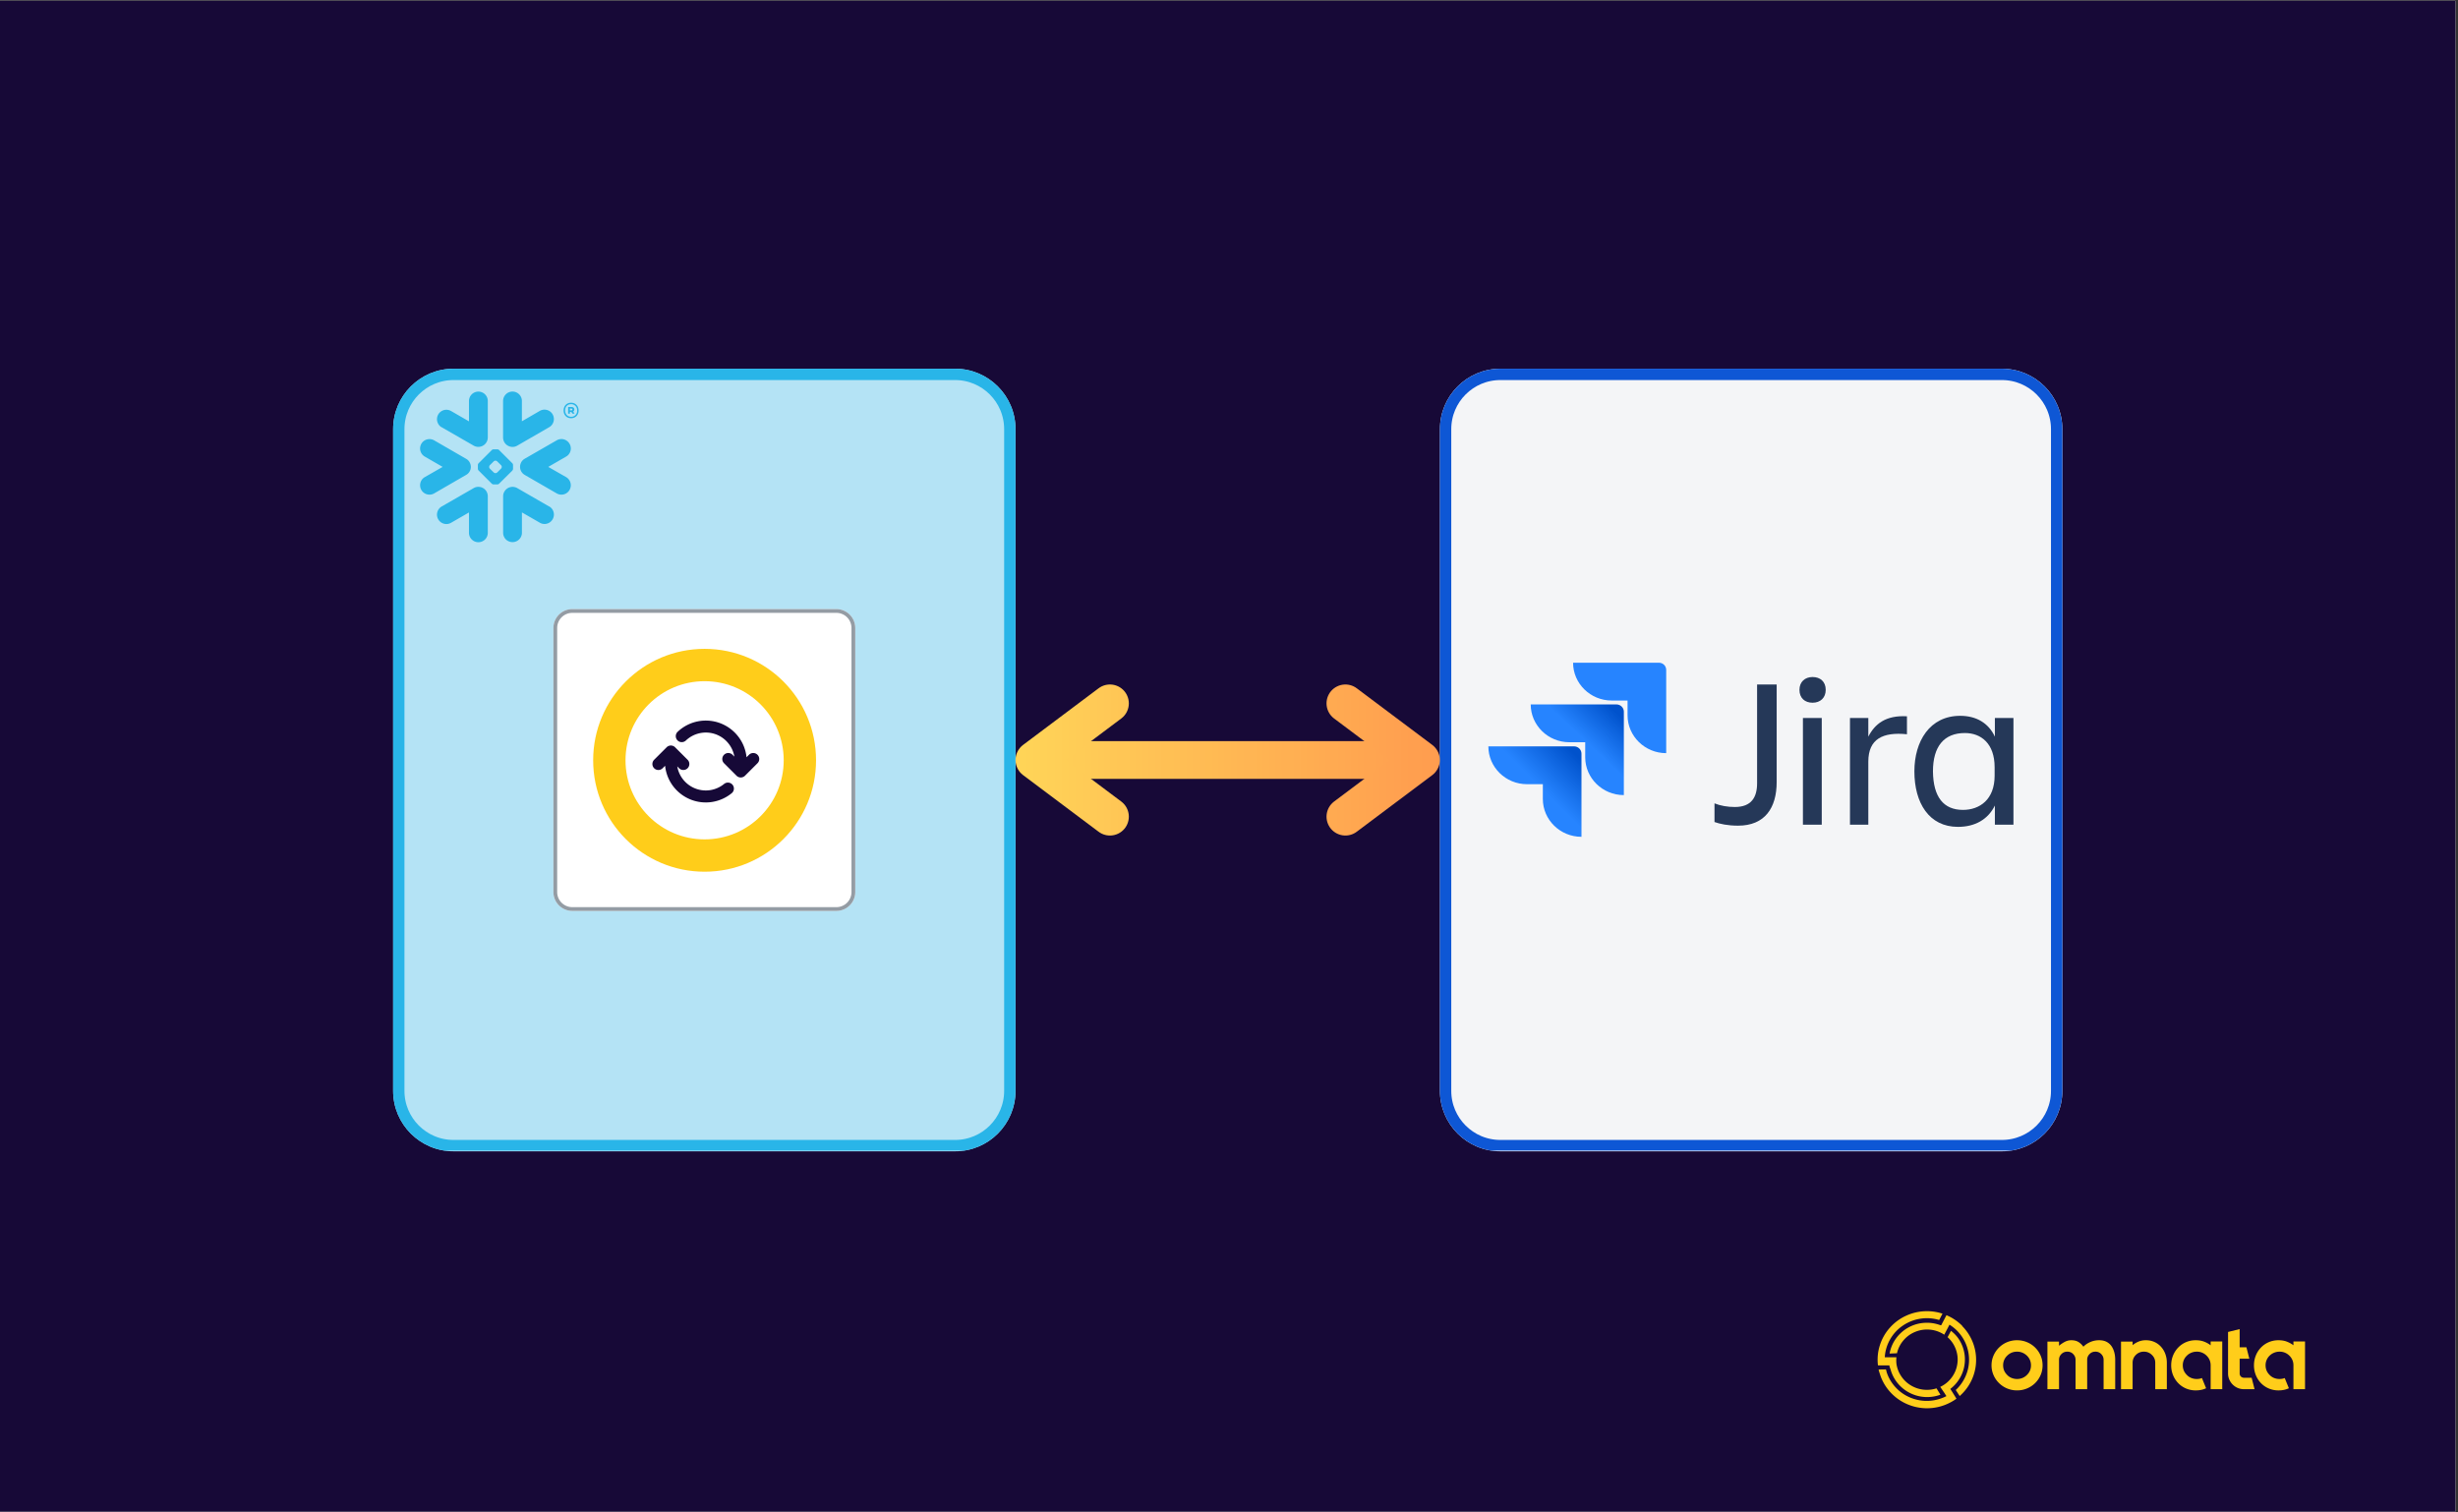 <svg xmlns="http://www.w3.org/2000/svg" width="650" height="400" version="1.0" viewBox="0 0 487.5 300"><rect x="0" y="0" width="487.5" height="300" fill="#333333" stroke="none"/><defs><clipPath id="a"><path d="M0 .152h487v299.692H0zm0 0"/></clipPath><clipPath id="b"><path d="M77.969 73.133h123.445v155.234H77.97zm0 0"/></clipPath><clipPath id="c"><path d="M89.957 73.133h99.469c6.62 0 11.988 5.367 11.988 11.988V216.38c0 6.621-5.367 11.988-11.988 11.988H89.957c-6.621 0-11.988-5.367-11.988-11.988V85.12c0-6.621 5.367-11.988 11.988-11.988zm0 0"/></clipPath><clipPath id="d"><path d="M77.969 73.137h123.433v155.086H77.97zm0 0"/></clipPath><clipPath id="e"><path d="M89.953 73.137h99.465c6.621 0 11.984 5.367 11.984 11.988v131.246c0 6.621-5.363 11.988-11.984 11.988H89.953c-6.617 0-11.984-5.367-11.984-11.988V85.125c0-6.621 5.367-11.988 11.984-11.988zm0 0"/></clipPath><clipPath id="f"><path d="M285.586 73.133H409.03v155.234H285.586zm0 0"/></clipPath><clipPath id="g"><path d="M297.574 73.133h99.469c6.621 0 11.988 5.367 11.988 11.988V216.38c0 6.621-5.367 11.988-11.988 11.988h-99.469c-6.62 0-11.988-5.367-11.988-11.988V85.12c0-6.621 5.367-11.988 11.988-11.988zm0 0"/></clipPath><clipPath id="h"><path d="M285.586 73.137h123.437v155.086H285.586zm0 0"/></clipPath><clipPath id="i"><path d="M297.574 73.137h99.461c6.621 0 11.988 5.367 11.988 11.988v131.246c0 6.621-5.367 11.988-11.988 11.988h-99.46c-6.622 0-11.99-5.367-11.99-11.988V85.125c0-6.621 5.368-11.988 11.99-11.988zm0 0"/></clipPath><clipPath id="j"><path d="M109.758 120.816h59.867v59.868h-59.867zm0 0"/></clipPath><clipPath id="k"><path d="M113.504 120.816h52.375a3.744 3.744 0 0 1 3.746 3.746v52.376a3.744 3.744 0 0 1-3.746 3.746h-52.375a3.744 3.744 0 0 1-3.746-3.746v-52.375a3.744 3.744 0 0 1 3.746-3.747zm0 0"/></clipPath><clipPath id="l"><path d="M109.758 120.816h59.937v59.938h-59.937zm0 0"/></clipPath><clipPath id="m"><path d="M113.504 120.816h52.375a3.744 3.744 0 0 1 3.746 3.746v52.376a3.744 3.744 0 0 1-3.746 3.746h-52.375a3.744 3.744 0 0 1-3.746-3.746v-52.375a3.744 3.744 0 0 1 3.746-3.747zm0 0"/></clipPath><clipPath id="n"><path d="M117.645 128.703h44.203v44.203h-44.203zm0 0"/></clipPath><clipPath id="o"><path d="M83.305 77.621h31.465v29.969H83.305zm0 0"/></clipPath><clipPath id="s"><path d="M379 141h20.332v24H379zm0 0"/></clipPath><clipPath id="t"><path d="M303 139h20v19h-20zm0 0"/></clipPath><clipPath id="u"><path d="M320.586 139.723H303.59c0 4.136 3.441 7.504 7.664 7.504h3.144v2.98c0 4.137 3.438 7.504 7.664 7.504v-16.547c0-.77-.64-1.441-1.476-1.441zm0 0"/></clipPath><clipPath id="w"><path d="M295.191 148H314v18h-18.809zm0 0"/></clipPath><clipPath id="x"><path d="M312.188 148.043H295.19c0 4.137 3.438 7.504 7.664 7.504h3.141v2.933c0 4.137 3.442 7.504 7.664 7.504v-16.496c0-.82-.687-1.445-1.473-1.445zm0 0"/></clipPath><clipPath id="z"><path d="M394 263h63.375v13H394zm0 0"/></clipPath><clipPath id="A"><path d="M374 260.055h18V277h-18zm0 0"/></clipPath><clipPath id="B"><path d="M372 260.055h14V278h-14zm0 0"/></clipPath><clipPath id="C"><path d="M372 263h18v16.535h-18zm0 0"/></clipPath><linearGradient id="p" x1="2.5" x2="109.846" y1="5" y2="5" gradientUnits="userSpaceOnUse"><stop offset="0" stop-color="#FFD357"/><stop offset=".016" stop-color="#FFD257"/><stop offset=".031" stop-color="#FFD157"/><stop offset=".047" stop-color="#FFD157"/><stop offset=".063" stop-color="#FFD057"/><stop offset=".078" stop-color="#FFCF57"/><stop offset=".094" stop-color="#FFCE56"/><stop offset=".109" stop-color="#FFCD56"/><stop offset=".125" stop-color="#FFCC56"/><stop offset=".141" stop-color="#FFCC56"/><stop offset=".156" stop-color="#FFCB56"/><stop offset=".172" stop-color="#FFCA56"/><stop offset=".188" stop-color="#FFC956"/><stop offset=".203" stop-color="#FFC856"/><stop offset=".219" stop-color="#FFC755"/><stop offset=".234" stop-color="#FFC655"/><stop offset=".25" stop-color="#FFC655"/><stop offset=".266" stop-color="#FFC555"/><stop offset=".281" stop-color="#FFC455"/><stop offset=".297" stop-color="#FFC355"/><stop offset=".313" stop-color="#FFC255"/><stop offset=".328" stop-color="#FFC155"/><stop offset=".344" stop-color="#FFC054"/><stop offset=".359" stop-color="#FFC054"/><stop offset=".375" stop-color="#FFBF54"/><stop offset=".391" stop-color="#FFBE54"/><stop offset=".406" stop-color="#FFBD54"/><stop offset=".422" stop-color="#FFBC54"/><stop offset=".438" stop-color="#FFBB54"/><stop offset=".453" stop-color="#FFBB53"/><stop offset=".469" stop-color="#FFBA53"/><stop offset=".484" stop-color="#FFB953"/><stop offset=".5" stop-color="#FFB853"/><stop offset=".516" stop-color="#FFB753"/><stop offset=".531" stop-color="#FFB653"/><stop offset=".547" stop-color="#FFB553"/><stop offset=".563" stop-color="#FFB553"/><stop offset=".578" stop-color="#FFB452"/><stop offset=".594" stop-color="#FFB352"/><stop offset=".609" stop-color="#FFB252"/><stop offset=".625" stop-color="#FFB152"/><stop offset=".641" stop-color="#FFB052"/><stop offset=".656" stop-color="#FFB052"/><stop offset=".672" stop-color="#FFAF52"/><stop offset=".688" stop-color="#FFAE51"/><stop offset=".703" stop-color="#FFAD51"/><stop offset=".719" stop-color="#FFAC51"/><stop offset=".734" stop-color="#FFAB51"/><stop offset=".75" stop-color="#FFAA51"/><stop offset=".766" stop-color="#FFAA51"/><stop offset=".781" stop-color="#FFA951"/><stop offset=".797" stop-color="#FFA851"/><stop offset=".813" stop-color="#FFA750"/><stop offset=".828" stop-color="#FFA650"/><stop offset=".844" stop-color="#FFA550"/><stop offset=".859" stop-color="#FFA550"/><stop offset=".875" stop-color="#FFA450"/><stop offset=".891" stop-color="#FFA350"/><stop offset=".906" stop-color="#FFA250"/><stop offset=".922" stop-color="#FFA150"/><stop offset=".938" stop-color="#FFA04F"/><stop offset=".953" stop-color="#FF9F4F"/><stop offset=".969" stop-color="#FF9F4F"/><stop offset=".984" stop-color="#FF9E4F"/><stop offset="1" stop-color="#FF9D4F"/></linearGradient><linearGradient id="q" x1="0" x2="30" y1="5" y2="5" gradientUnits="userSpaceOnUse"><stop offset="0" stop-color="#FFD457"/><stop offset=".063" stop-color="#FFD457"/><stop offset=".125" stop-color="#FFD357"/><stop offset=".188" stop-color="#FFD257"/><stop offset=".25" stop-color="#FFD157"/><stop offset=".313" stop-color="#FFD057"/><stop offset=".375" stop-color="#FFCF57"/><stop offset=".438" stop-color="#FFCE56"/><stop offset=".5" stop-color="#FFCD56"/><stop offset=".563" stop-color="#FFCC56"/><stop offset=".625" stop-color="#FFCB56"/><stop offset=".688" stop-color="#FFCA56"/><stop offset=".75" stop-color="#FFC956"/><stop offset=".813" stop-color="#FFC856"/><stop offset=".875" stop-color="#FFC755"/><stop offset=".938" stop-color="#FFC655"/><stop offset="1" stop-color="#FFC555"/></linearGradient><linearGradient id="r" x1="82.346" x2="112.346" y1="5" y2="5" gradientUnits="userSpaceOnUse"><stop offset="0" stop-color="#FFAA51"/><stop offset=".063" stop-color="#FFAA51"/><stop offset=".125" stop-color="#FFA951"/><stop offset=".188" stop-color="#FFA851"/><stop offset=".25" stop-color="#FFA750"/><stop offset=".313" stop-color="#FFA650"/><stop offset=".375" stop-color="#FFA550"/><stop offset=".438" stop-color="#FFA450"/><stop offset=".5" stop-color="#FFA350"/><stop offset=".563" stop-color="#FFA250"/><stop offset=".625" stop-color="#FFA150"/><stop offset=".688" stop-color="#FFA04F"/><stop offset=".75" stop-color="#FF9F4F"/><stop offset=".813" stop-color="#FF9F4F"/><stop offset=".875" stop-color="#FF9E4F"/><stop offset=".938" stop-color="#FF9D4F"/><stop offset="1" stop-color="#FF9C4F"/></linearGradient><linearGradient id="v" x1="19.485" x2="6.648" y1="8.872" y2="22.499" gradientTransform="matrix(1.37 0 0 1.381 295.19 127.306)" gradientUnits="userSpaceOnUse"><stop offset="0" stop-color="#0052CC"/><stop offset=".063" stop-color="#0052CC"/><stop offset=".078" stop-color="#0052CC"/><stop offset=".086" stop-color="#0052CC"/><stop offset=".09" stop-color="#0153CD"/><stop offset=".094" stop-color="#0154CE"/><stop offset=".098" stop-color="#0255CF"/><stop offset=".102" stop-color="#0255CF"/><stop offset=".105" stop-color="#0356D0"/><stop offset=".109" stop-color="#0356D0"/><stop offset=".113" stop-color="#0457D1"/><stop offset=".117" stop-color="#0458D2"/><stop offset=".121" stop-color="#0558D2"/><stop offset=".125" stop-color="#0559D3"/><stop offset=".129" stop-color="#0659D3"/><stop offset=".133" stop-color="#065AD4"/><stop offset=".137" stop-color="#065BD5"/><stop offset=".141" stop-color="#075BD5"/><stop offset=".145" stop-color="#075CD6"/><stop offset=".148" stop-color="#085CD6"/><stop offset=".152" stop-color="#085DD7"/><stop offset=".156" stop-color="#095ED8"/><stop offset=".16" stop-color="#095ED8"/><stop offset=".164" stop-color="#0A5FD9"/><stop offset=".168" stop-color="#0A5FDA"/><stop offset=".172" stop-color="#0B60DA"/><stop offset=".176" stop-color="#0B61DB"/><stop offset=".18" stop-color="#0B61DB"/><stop offset=".184" stop-color="#0C62DC"/><stop offset=".188" stop-color="#0C62DD"/><stop offset=".191" stop-color="#0D63DD"/><stop offset=".195" stop-color="#0D64DE"/><stop offset=".199" stop-color="#0E64DE"/><stop offset=".203" stop-color="#0E65DF"/><stop offset=".207" stop-color="#0F65E0"/><stop offset=".211" stop-color="#0F66E0"/><stop offset=".215" stop-color="#0F66E1"/><stop offset=".219" stop-color="#1067E1"/><stop offset=".223" stop-color="#1068E2"/><stop offset=".227" stop-color="#1168E3"/><stop offset=".23" stop-color="#1169E3"/><stop offset=".234" stop-color="#1269E4"/><stop offset=".238" stop-color="#126AE4"/><stop offset=".242" stop-color="#136BE5"/><stop offset=".246" stop-color="#136BE6"/><stop offset=".25" stop-color="#146CE6"/><stop offset=".254" stop-color="#146CE7"/><stop offset=".258" stop-color="#146DE7"/><stop offset=".262" stop-color="#156EE8"/><stop offset=".266" stop-color="#156EE9"/><stop offset=".27" stop-color="#166FE9"/><stop offset=".273" stop-color="#166FEA"/><stop offset=".277" stop-color="#1770EA"/><stop offset=".281" stop-color="#1771EB"/><stop offset=".285" stop-color="#1871EC"/><stop offset=".289" stop-color="#1872EC"/><stop offset=".293" stop-color="#1972ED"/><stop offset=".297" stop-color="#1973EE"/><stop offset=".301" stop-color="#1974EE"/><stop offset=".305" stop-color="#1A74EF"/><stop offset=".309" stop-color="#1A75EF"/><stop offset=".313" stop-color="#1B75F0"/><stop offset=".316" stop-color="#1B76F1"/><stop offset=".32" stop-color="#1C77F1"/><stop offset=".324" stop-color="#1C77F2"/><stop offset=".328" stop-color="#1D78F2"/><stop offset=".332" stop-color="#1D78F3"/><stop offset=".336" stop-color="#1D79F4"/><stop offset=".34" stop-color="#1E7AF4"/><stop offset=".344" stop-color="#1E7AF5"/><stop offset=".348" stop-color="#1F7BF5"/><stop offset=".352" stop-color="#1F7BF6"/><stop offset=".355" stop-color="#207CF7"/><stop offset=".359" stop-color="#207CF7"/><stop offset=".363" stop-color="#217DF8"/><stop offset=".367" stop-color="#217EF8"/><stop offset=".371" stop-color="#227EF9"/><stop offset=".375" stop-color="#227FFA"/><stop offset=".379" stop-color="#227FFA"/><stop offset=".383" stop-color="#2380FB"/><stop offset=".387" stop-color="#2381FB"/><stop offset=".391" stop-color="#2481FC"/><stop offset=".395" stop-color="#2482FD"/><stop offset=".398" stop-color="#2582FD"/><stop offset=".402" stop-color="#2583FE"/><stop offset=".406" stop-color="#2684FF"/><stop offset=".438" stop-color="#2684FF"/><stop offset=".494" stop-color="#2684FF"/><stop offset=".5" stop-color="#2684FF"/><stop offset=".506" stop-color="#2684FF"/><stop offset="1" stop-color="#2684FF"/></linearGradient><linearGradient id="y" x1="13.54" x2=".318" y1="15.073" y2="28.317" gradientTransform="matrix(1.37 0 0 1.381 295.19 127.306)" gradientUnits="userSpaceOnUse"><stop offset="0" stop-color="#0052CC"/><stop offset=".063" stop-color="#0052CC"/><stop offset=".078" stop-color="#0052CC"/><stop offset=".082" stop-color="#0053CD"/><stop offset=".086" stop-color="#0153CD"/><stop offset=".09" stop-color="#0154CE"/><stop offset=".094" stop-color="#0254CE"/><stop offset=".098" stop-color="#0255CF"/><stop offset=".102" stop-color="#0255CF"/><stop offset=".105" stop-color="#0356D0"/><stop offset=".109" stop-color="#0356D0"/><stop offset=".113" stop-color="#0457D1"/><stop offset=".117" stop-color="#0458D2"/><stop offset=".121" stop-color="#0558D2"/><stop offset=".125" stop-color="#0559D3"/><stop offset=".129" stop-color="#0559D3"/><stop offset=".133" stop-color="#065AD4"/><stop offset=".137" stop-color="#065AD4"/><stop offset=".141" stop-color="#075BD5"/><stop offset=".145" stop-color="#075BD5"/><stop offset=".148" stop-color="#075CD6"/><stop offset=".152" stop-color="#085CD6"/><stop offset=".156" stop-color="#085DD7"/><stop offset=".16" stop-color="#095DD7"/><stop offset=".164" stop-color="#095ED8"/><stop offset=".168" stop-color="#095ED9"/><stop offset=".172" stop-color="#0A5FD9"/><stop offset=".176" stop-color="#0A5FDA"/><stop offset=".18" stop-color="#0B60DA"/><stop offset=".184" stop-color="#0B60DB"/><stop offset=".188" stop-color="#0B61DB"/><stop offset=".191" stop-color="#0C62DC"/><stop offset=".195" stop-color="#0C62DC"/><stop offset=".199" stop-color="#0D63DD"/><stop offset=".203" stop-color="#0D63DD"/><stop offset=".207" stop-color="#0D64DE"/><stop offset=".211" stop-color="#0E64DE"/><stop offset=".215" stop-color="#0E65DF"/><stop offset=".219" stop-color="#0F65E0"/><stop offset=".223" stop-color="#0F66E0"/><stop offset=".227" stop-color="#0F66E1"/><stop offset=".23" stop-color="#1067E1"/><stop offset=".234" stop-color="#1067E2"/><stop offset=".238" stop-color="#1168E2"/><stop offset=".242" stop-color="#1168E3"/><stop offset=".246" stop-color="#1169E3"/><stop offset=".25" stop-color="#1269E4"/><stop offset=".254" stop-color="#126AE4"/><stop offset=".258" stop-color="#136BE5"/><stop offset=".262" stop-color="#136BE5"/><stop offset=".266" stop-color="#136CE6"/><stop offset=".27" stop-color="#146CE7"/><stop offset=".273" stop-color="#146DE7"/><stop offset=".277" stop-color="#156DE8"/><stop offset=".281" stop-color="#156EE8"/><stop offset=".285" stop-color="#156EE9"/><stop offset=".289" stop-color="#166FE9"/><stop offset=".293" stop-color="#166FEA"/><stop offset=".297" stop-color="#1770EA"/><stop offset=".301" stop-color="#1770EB"/><stop offset=".305" stop-color="#1771EB"/><stop offset=".309" stop-color="#1871EC"/><stop offset=".313" stop-color="#1872EC"/><stop offset=".316" stop-color="#1972ED"/><stop offset=".32" stop-color="#1973EE"/><stop offset=".324" stop-color="#1974EE"/><stop offset=".328" stop-color="#1A74EF"/><stop offset=".332" stop-color="#1A75EF"/><stop offset=".336" stop-color="#1B75F0"/><stop offset=".34" stop-color="#1B76F0"/><stop offset=".344" stop-color="#1B76F1"/><stop offset=".348" stop-color="#1C77F1"/><stop offset=".352" stop-color="#1C77F2"/><stop offset=".355" stop-color="#1D78F2"/><stop offset=".359" stop-color="#1D78F3"/><stop offset=".363" stop-color="#1D79F3"/><stop offset=".367" stop-color="#1E79F4"/><stop offset=".371" stop-color="#1E7AF5"/><stop offset=".375" stop-color="#1F7AF5"/><stop offset=".379" stop-color="#1F7BF6"/><stop offset=".383" stop-color="#1F7BF6"/><stop offset=".387" stop-color="#207CF7"/><stop offset=".391" stop-color="#207DF7"/><stop offset=".395" stop-color="#217DF8"/><stop offset=".398" stop-color="#217EF8"/><stop offset=".402" stop-color="#217EF9"/><stop offset=".406" stop-color="#227FF9"/><stop offset=".41" stop-color="#227FFA"/><stop offset=".414" stop-color="#2380FB"/><stop offset=".418" stop-color="#2380FB"/><stop offset=".422" stop-color="#2381FC"/><stop offset=".426" stop-color="#2481FC"/><stop offset=".43" stop-color="#2482FD"/><stop offset=".434" stop-color="#2582FD"/><stop offset=".438" stop-color="#2583FE"/><stop offset=".441" stop-color="#2583FE"/><stop offset=".445" stop-color="#2684FF"/><stop offset=".453" stop-color="#2684FF"/><stop offset=".469" stop-color="#2684FF"/><stop offset=".491" stop-color="#2684FF"/><stop offset=".5" stop-color="#2684FF"/><stop offset=".509" stop-color="#2684FF"/><stop offset="1" stop-color="#2684FF"/></linearGradient></defs><g clip-path="url(#a)"><path fill="#fff" d="M0 .152h487v299.696H0zm0 0"/><path fill="#170937" d="M0 .152h487v299.696H0zm0 0"/></g><g clip-path="url(#b)"><g clip-path="url(#c)"><path fill="#b4e3f5" d="M77.969 73.133h123.445v155.234H77.97zm0 0"/></g></g><g clip-path="url(#d)"><g clip-path="url(#e)"><path fill="none" stroke="#29b5e8" stroke-width="4.495" d="M89.953 73.137h99.465c6.621 0 11.984 5.367 11.984 11.988v131.246c0 6.621-5.363 11.988-11.984 11.988H89.953c-6.617 0-11.984-5.367-11.984-11.988V85.125c0-6.621 5.367-11.988 11.984-11.988zm0 0"/></g></g><g clip-path="url(#f)"><g clip-path="url(#g)"><path fill="#f4f5f7" d="M285.586 73.133H409.03v155.234H285.586zm0 0"/></g></g><g clip-path="url(#h)"><g clip-path="url(#i)"><path fill="none" stroke="#0e57d5" stroke-width="4.495" d="M297.574 73.137h99.461c6.621 0 11.989 5.367 11.989 11.988v131.246c0 6.621-5.368 11.988-11.989 11.988h-99.46c-6.622 0-11.99-5.367-11.99-11.988V85.125c0-6.621 5.368-11.988 11.99-11.988zm0 0"/></g></g><g clip-path="url(#j)"><g clip-path="url(#k)"><path fill="#fff" d="M109.758 120.816h59.867v59.868h-59.867zm0 0"/></g></g><g clip-path="url(#l)"><g clip-path="url(#m)"><path fill="none" stroke="#949ca4" stroke-width="1.498" d="M113.504 120.816h52.375a3.744 3.744 0 0 1 3.746 3.747v52.375a3.744 3.744 0 0 1-3.746 3.746h-52.375a3.744 3.744 0 0 1-3.746-3.746v-52.375a3.744 3.744 0 0 1 3.746-3.747zm0 0"/></g></g><path fill="#160937" d="M133.895 148.227a1.12 1.12 0 0 0-.387-.258 1.153 1.153 0 0 0-.91 0 1.105 1.105 0 0 0-.383.258l-2.477 2.472a1.194 1.194 0 0 0 0 1.684 1.185 1.185 0 0 0 1.68 0l.492-.492a8.15 8.15 0 0 0 1.57 4.02 8.138 8.138 0 0 0 3.41 2.644 8.114 8.114 0 0 0 8.227-1.219c.246-.2.403-.484.434-.8a1.195 1.195 0 0 0-.262-.872 1.195 1.195 0 0 0-1.676-.168 5.767 5.767 0 0 1-2.699 1.219 5.745 5.745 0 0 1-6.59-4.7l.364.368a1.194 1.194 0 0 0 1.683 0 1.192 1.192 0 0 0 0-1.684zm.457-1.391c.105.113.234.207.378.27a1.198 1.198 0 0 0 1.305-.227 5.744 5.744 0 0 1 2.703-1.438 5.727 5.727 0 0 1 5.605 1.863 5.722 5.722 0 0 1 1.305 2.774l-.367-.367a1.185 1.185 0 0 0-1.68 0 1.185 1.185 0 0 0 0 1.68l2.477 2.476a1.161 1.161 0 0 0 .84.348 1.202 1.202 0 0 0 .84-.348l2.476-2.476a1.185 1.185 0 0 0 0-1.68 1.192 1.192 0 0 0-1.683 0l-.488.492a8.133 8.133 0 0 0-5.266-6.773 8.132 8.132 0 0 0-8.402 1.726 1.196 1.196 0 0 0-.043 1.68zm0 0"/><g clip-path="url(#n)"><path fill="#ffcd1a" d="M161.848 150.805c0 12.207-9.895 22.101-22.102 22.101s-22.101-9.894-22.101-22.101c0-12.207 9.894-22.102 22.101-22.102 12.207 0 22.102 9.895 22.102 22.102zm-37.79 0c0 8.664 7.024 15.687 15.688 15.687 8.664 0 15.688-7.023 15.688-15.687s-7.024-15.688-15.688-15.688c-8.664 0-15.687 7.024-15.687 15.688zm0 0"/></g><g clip-path="url(#o)"><path fill="#29b5e8" fill-rule="evenodd" d="m112.277 90.566-3.539 2.043 3.54 2.028c.214.12.394.281.546.48a1.869 1.869 0 0 1 .367 1.379 1.94 1.94 0 0 1-.234.688 1.846 1.846 0 0 1-.48.546 1.83 1.83 0 0 1-.653.325 1.876 1.876 0 0 1-.722.047 1.94 1.94 0 0 1-.688-.235l-6.34-3.664a1.849 1.849 0 0 1-.863-2.098c.137-.488.422-.863.86-1.117l6.34-3.648a1.82 1.82 0 0 1 .69-.235c.247-.035.489-.02.727.047.238.063.457.172.652.325.2.152.36.335.48.55.126.211.204.442.235.688.035.246.02.484-.047.722a1.765 1.765 0 0 1-.324.653 1.78 1.78 0 0 1-.547.476zm-3.351 9.907-6.336-3.657a1.727 1.727 0 0 0-.45-.183 1.828 1.828 0 0 0-.48-.067c-.164 0-.324.024-.484.067a1.738 1.738 0 0 0-.45.183 1.887 1.887 0 0 0-.683.68 1.834 1.834 0 0 0-.258.934v7.3a1.88 1.88 0 0 0 .567 1.282 1.872 1.872 0 0 0 3.003-.586c.098-.223.153-.453.16-.696v-4.093l3.547 2.043c.215.125.442.203.688.234.246.035.488.02.727-.047.238-.062.453-.168.652-.32a1.78 1.78 0 0 0 .476-.547 1.82 1.82 0 0 0 .235-.688c.035-.246.02-.488-.047-.726a1.846 1.846 0 0 0-.867-1.137zm-7.301-7.141-2.645 2.613a.484.484 0 0 1-.332.14h-.773a.53.53 0 0 1-.332-.14l-2.625-2.625a.502.502 0 0 1-.14-.324v-.777a.52.52 0 0 1 .14-.328l2.625-2.625a.53.53 0 0 1 .332-.141h.773a.522.522 0 0 1 .332.14l2.633 2.626a.516.516 0 0 1 .137.328v.777a.498.498 0 0 1-.137.324zm-2.105-.73a.563.563 0 0 0-.149-.336l-.766-.754a.52.52 0 0 0-.328-.14h-.027a.503.503 0 0 0-.328.14l-.766.754a.533.533 0 0 0-.133.336v.027a.513.513 0 0 0 .133.328l.77.754a.53.53 0 0 0 .328.137h.027a.559.559 0 0 0 .332-.137l.762-.762a.543.543 0 0 0 .14-.328zm-11.922-7.856 6.34 3.645c.14.082.292.144.449.183.16.043.32.067.484.067.16 0 .324-.024.48-.067.16-.039.31-.101.45-.183.144-.082.273-.18.386-.297a1.782 1.782 0 0 0 .489-.832c.043-.16.066-.32.07-.485v-7.293a1.883 1.883 0 0 0-.57-1.285 1.79 1.79 0 0 0-.598-.386 1.785 1.785 0 0 0-.7-.137c-.241 0-.476.043-.698.136a1.79 1.79 0 0 0-.598.387 1.893 1.893 0 0 0-.41.586 1.963 1.963 0 0 0-.16.7v4.09l-3.551-2.048a1.93 1.93 0 0 0-.688-.234 1.86 1.86 0 0 0-1.375.371 1.846 1.846 0 0 0-.48.547c-.121.21-.2.441-.234.687-.032.247-.016.489.046.727.067.238.172.457.32.652.153.2.333.36.548.48zm13.91 3.895a1.81 1.81 0 0 0 1.074-.243l6.34-3.664c.215-.12.394-.28.547-.48a1.92 1.92 0 0 0 .32-.652c.063-.239.078-.48.047-.727a1.96 1.96 0 0 0-.234-.691 1.85 1.85 0 0 0-1.133-.867 1.896 1.896 0 0 0-.727-.047 1.891 1.891 0 0 0-.687.234l-3.547 2.062v-4.09a1.842 1.842 0 0 0-.567-1.28 1.858 1.858 0 0 0-2.594 0 1.806 1.806 0 0 0-.41.585 1.846 1.846 0 0 0-.16.696v7.3a1.863 1.863 0 0 0 1.059 1.684c.215.105.437.164.672.18zm-6.488 7.933a1.813 1.813 0 0 0-1.075.242l-6.347 3.649a1.786 1.786 0 0 0-.547.48 1.92 1.92 0 0 0-.32.653 1.869 1.869 0 0 0 .667 1.961 1.86 1.86 0 0 0 1.375.37c.247-.034.477-.113.688-.234l3.55-2.047v4.094c.012.242.063.473.16.695.099.223.235.418.411.586a1.863 1.863 0 0 0 1.996.391 1.88 1.88 0 0 0 .598-.39 1.863 1.863 0 0 0 .57-1.281V98.43a1.85 1.85 0 0 0-.133-.684 1.832 1.832 0 0 0-.925-.996 1.802 1.802 0 0 0-.668-.176zm-1.72-3.418c.126-.414.11-.824-.05-1.226a1.772 1.772 0 0 0-.809-.926l-6.332-3.66a1.884 1.884 0 0 0-1.41-.184 1.85 1.85 0 0 0-1.133.867c-.12.211-.199.442-.234.688a1.86 1.86 0 0 0 .918 1.852l3.54 2.042-3.54 2.028a1.826 1.826 0 0 0-.867 1.129 1.831 1.831 0 0 0-.047.726c.031.246.11.477.23.692.125.214.286.394.48.546.196.149.411.258.65.32a1.823 1.823 0 0 0 1.413-.183l6.332-3.664a1.79 1.79 0 0 0 .86-1.047zm20.013-12.11h-.286v.352h.282c.132 0 .214-.058.214-.171 0-.11-.074-.18-.214-.18zm-.633-.32h.644c.348 0 .582.192.582.489 0 .18-.074.316-.234.41l.254.36v.074h-.364l-.253-.344h-.282v.344h-.347zm1.785.692a1.183 1.183 0 0 0-.324-.89 1.169 1.169 0 0 0-.403-.274 1.145 1.145 0 0 0-.472-.09c-.711 0-1.184.516-1.184 1.254 0 .707.473 1.254 1.184 1.254.164.004.324-.024.476-.09a1.16 1.16 0 0 0 .723-1.164zm.297 0c0 .84-.559 1.539-1.504 1.539s-1.48-.707-1.48-1.539.55-1.535 1.48-1.535c.926 0 1.5.695 1.5 1.535zm0 0"/></g><path fill="none" stroke="url(#p)" stroke-linecap="round" stroke-width="10" d="M7.498 5.001h97.35" transform="translate(201.414 147.003) scale(.749)"/><path fill="none" stroke="url(#q)" stroke-linecap="round" stroke-linejoin="round" stroke-width="10" d="m25-9.999-20 15 20 15" transform="translate(201.414 147.003) scale(.749)"/><path fill="none" stroke="url(#r)" stroke-linecap="round" stroke-linejoin="round" stroke-width="10" d="m87.345-9.999 20 15-20 15" transform="translate(201.414 147.003) scale(.749)"/><path fill="#253858" d="M348.488 135.777h3.883v19.336c0 5.098-2.308 8.66-7.664 8.66-2.016 0-3.586-.34-4.668-.722v-3.703c1.18.48 2.606.722 4.031.722 3.29 0 4.418-1.925 4.418-4.715zm11.004-1.487c1.524 0 2.606.913 2.606 2.546 0 1.59-1.082 2.55-2.606 2.55-1.52 0-2.601-.913-2.601-2.55 0-1.586 1.082-2.547 2.601-2.547zm-1.914 8.128h3.735v21.16h-3.735zm12.969 21.16h-3.637v-21.16h3.637v3.703c1.277-2.504 3.437-4.281 7.664-4.043v3.563c-4.766-.485-7.664.914-7.664 5.433zm0 0"/><g clip-path="url(#s)"><path fill="#253858" d="M395.648 159.781c-1.375 2.79-3.98 4.23-7.32 4.23-5.746 0-8.644-4.761-8.644-11.011 0-5.965 3.046-11.016 9.086-11.016 3.144 0 5.601 1.395 6.878 4.137v-3.703h3.735v21.16h-3.735zm-6.336.864c3.34 0 6.286-2.067 6.286-6.782v-1.683c0-4.715-2.7-6.782-5.895-6.782-4.176 0-6.336 2.696-6.336 7.602.051 5.098 2.113 7.645 5.945 7.645zm0 0"/></g><path fill="#2684ff" d="M328.988 131.45h-16.996c0 4.136 3.438 7.503 7.66 7.503h3.145v2.934c0 4.136 3.441 7.504 7.664 7.504v-16.496c0-.82-.637-1.446-1.473-1.446zm0 0"/><g clip-path="url(#t)"><g clip-path="url(#u)"><path fill="url(#v)" d="M303.59 139.723v17.988h18.473v-17.988zm0 0"/></g></g><g clip-path="url(#w)"><g clip-path="url(#x)"><path fill="url(#y)" d="M295.191 148.043v17.941h18.47v-17.941zm0 0"/></g></g><g clip-path="url(#z)"><path fill="#ffcd1a" d="M400.047 268.105c-.766 0-1.418.266-1.953.793a2.596 2.596 0 0 0-.809 1.926c0 .746.27 1.38.809 1.906.25.266.547.465.89.598.336.133.692.2 1.063.2s.723-.067 1.055-.2c.336-.133.636-.332.902-.598.539-.527.805-1.16.805-1.906 0-.754-.266-1.398-.805-1.926-.563-.527-1.215-.793-1.957-.793zm0-2.265c.703 0 1.36.129 1.973.387a4.996 4.996 0 0 1 2.699 2.656c.261.601.39 1.25.39 1.941 0 .68-.129 1.324-.39 1.926a5.082 5.082 0 0 1-1.082 1.586c-.465.457-1 .809-1.617 1.066a5.033 5.033 0 0 1-1.973.387 5.053 5.053 0 0 1-3.582-1.453 4.964 4.964 0 0 1-1.086-1.586 4.785 4.785 0 0 1-.395-1.926c0-.691.133-1.34.395-1.941a4.964 4.964 0 0 1 1.086-1.586 4.963 4.963 0 0 1 1.605-1.07 5.053 5.053 0 0 1 1.977-.387zm16.3 0c.54 0 1.008.101 1.415.3.398.2.726.477.988.833.25.351.441.761.57 1.23.13.465.192.969.192 1.508v5.836h-2.301v-5.836c0-.441-.16-.82-.477-1.137a1.552 1.552 0 0 0-1.152-.469c-.46 0-.844.157-1.148.47a1.54 1.54 0 0 0-.48 1.136v5.836h-2.306v-5.836c0-.441-.16-.82-.476-1.137a1.386 1.386 0 0 0-.527-.355 1.718 1.718 0 0 0-.625-.114c-.47 0-.86.157-1.168.47a1.54 1.54 0 0 0-.48 1.136v5.836h-2.302v-9.442h2.301v.829c.36-.305.75-.567 1.168-.786.41-.207.824-.308 1.25-.308.574 0 1.047.113 1.418.34.371.226.703.539.996.945.344-.367.793-.672 1.344-.918a4.341 4.341 0 0 1 1.8-.367zm9.247 0a4.09 4.09 0 0 1 1.703.348c.508.23.95.55 1.316.964.367.41.649.883.844 1.422.2.543.297 1.125.297 1.742v5.23h-2.3v-5.23c0-.628-.224-1.152-.673-1.57a2.161 2.161 0 0 0-1.57-.64 2.19 2.19 0 0 0-1.594.64c-.437.43-.652.953-.652 1.57v5.23h-2.3v-9.44h2.3v.714a4.595 4.595 0 0 1 1.172-.707 3.698 3.698 0 0 1 1.457-.273zm12.847.246h2.301v9.46h-2.3v-4.722c0-.754-.266-1.398-.805-1.926a2.687 2.687 0 0 0-1.957-.793c-.371 0-.727.07-1.063.211a2.57 2.57 0 0 0-.89.582 2.596 2.596 0 0 0-.809 1.926c0 .746.27 1.38.809 1.906.25.266.546.465.89.598.336.133.692.2 1.063.2.386 0 .73-.063 1.035-.188l.824 2.02c-.59.285-1.27.43-2.05.43a4.832 4.832 0 0 1-1.946-.388 4.647 4.647 0 0 1-1.543-1.066 4.913 4.913 0 0 1-1.02-1.586 5.117 5.117 0 0 1-.363-1.926c0-.691.121-1.34.363-1.941a4.913 4.913 0 0 1 1.02-1.586c.434-.457.95-.813 1.543-1.07a4.832 4.832 0 0 1 1.945-.387c.625 0 1.18.094 1.668.285a5.04 5.04 0 0 1 1.285.715zm8.133 7.195.574 2.266h-2.109c-.434 0-.844-.082-1.226-.242a3.22 3.22 0 0 1-.997-.672 3.241 3.241 0 0 1-.675-.992 3.005 3.005 0 0 1-.246-1.207v-8.235l2.3-.566v3.605h1.344l.574 2.266h-1.918v2.93c0 .238.082.437.246.601a.826.826 0 0 0 .598.246zm8.285-7.195h2.301v9.46h-2.3v-4.722a2.61 2.61 0 0 0-.805-1.926 2.698 2.698 0 0 0-1.957-.793c-.371 0-.727.07-1.067.211a2.645 2.645 0 0 0-.89.582 2.608 2.608 0 0 0-.805 1.926c0 .746.27 1.38.805 1.906.254.266.55.465.89.598.34.133.696.2 1.067.2.382 0 .73-.063 1.035-.188l.824 2.02c-.59.285-1.273.43-2.05.43a4.837 4.837 0 0 1-1.95-.388 4.687 4.687 0 0 1-1.543-1.066 4.903 4.903 0 0 1-1.016-1.586 5.117 5.117 0 0 1-.363-1.926c0-.691.121-1.34.363-1.941a4.903 4.903 0 0 1 1.016-1.586c.438-.457.95-.813 1.543-1.07a4.837 4.837 0 0 1 1.95-.387c.624 0 1.179.094 1.663.285.489.188.918.426 1.29.715zm0 0"/></g><g clip-path="url(#A)"><path fill="#ffcd1a" fill-rule="evenodd" d="M389.18 262.988a9.755 9.755 0 0 0-3.137-2.117l-.602 1.16-.14.266-.219.426-.078.14h-.152a7.534 7.534 0 0 0-3.247-.468 7.52 7.52 0 0 0-5.578 3.109 7.213 7.213 0 0 0-1.261 2.98l1.468-.062a5.919 5.919 0 0 1 1.313-2.59 5.98 5.98 0 0 1 2.387-1.687 6.12 6.12 0 0 1 2.91-.395 6.076 6.076 0 0 1 2.761.992l.73-1.387.22-.43.09-.175.168.113a8.186 8.186 0 0 1 2.558 2.668 8.069 8.069 0 0 1 1.125 3.5 7.966 7.966 0 0 1-.531 3.633 8.109 8.109 0 0 1-2.078 3.047l.781 1.195A9.598 9.598 0 0 0 391 273.82a9.409 9.409 0 0 0 .918-3.738 9.417 9.417 0 0 0-.64-3.797 9.553 9.553 0 0 0-2.098-3.246zm0 0"/></g><g clip-path="url(#B)"><path fill="#ffcd1a" fill-rule="evenodd" d="M382.063 260.078a9.812 9.812 0 0 0-3.973.879 9.626 9.626 0 0 0-3.262 2.39 9.531 9.531 0 0 0-1.992 3.493 9.338 9.338 0 0 0-.375 3.992h2.277v.148c.063.22.137.434.219.645a7.354 7.354 0 0 0 1.797 3.168 7.439 7.439 0 0 0 2.375 1.664 7.595 7.595 0 0 0 5.723.184l-.782-1.258c-.86.277-1.738.36-2.64.254a6.139 6.139 0 0 1-2.5-.875 5.992 5.992 0 0 1-1.887-1.832 5.863 5.863 0 0 1-.922-2.453 6.153 6.153 0 0 1 0-1.258h-2.305v-.051a8.024 8.024 0 0 1 1.07-3.523 8.122 8.122 0 0 1 2.52-2.711 8.315 8.315 0 0 1 3.465-1.364 8.355 8.355 0 0 1 3.727.258l.664-1.258a9.676 9.676 0 0 0-3.2-.492zm0 0"/></g><g clip-path="url(#C)"><path fill="#ffcd1a" fill-rule="evenodd" d="M386.965 278.105a9.69 9.69 0 0 0 1.062-.668l-.78-1.261-.09-.137-.259-.406-.086-.137.125-.101a7.345 7.345 0 0 0 1.829-2.157 7.209 7.209 0 0 0 .879-2.672 7.16 7.16 0 0 0-.192-2.804 7.223 7.223 0 0 0-1.234-2.528 7.255 7.255 0 0 0-1.281-1.261l-.665 1.261a5.959 5.959 0 0 1 1.637 2.418c.34.942.438 1.903.29 2.891a5.882 5.882 0 0 1-1.118 2.691 6.006 6.006 0 0 1-2.27 1.86l.86 1.258.254.406.117.16-.18.09-.347.164-.356.137a8.342 8.342 0 0 1-3.195.558 8.417 8.417 0 0 1-3.168-.683 8.157 8.157 0 0 1-2.664-1.817 8.178 8.178 0 0 1-1.766-2.683 9.667 9.667 0 0 1-.207-.594c0-.149-.086-.313-.125-.465l-1.433.023c0 .215.101.442.164.657.066.215.18.554.28.832a9.578 9.578 0 0 0 2.036 3.183 9.668 9.668 0 0 0 3.11 2.172 9.903 9.903 0 0 0 7.48.207c.445-.168.875-.367 1.293-.594zm0 0"/></g></svg>